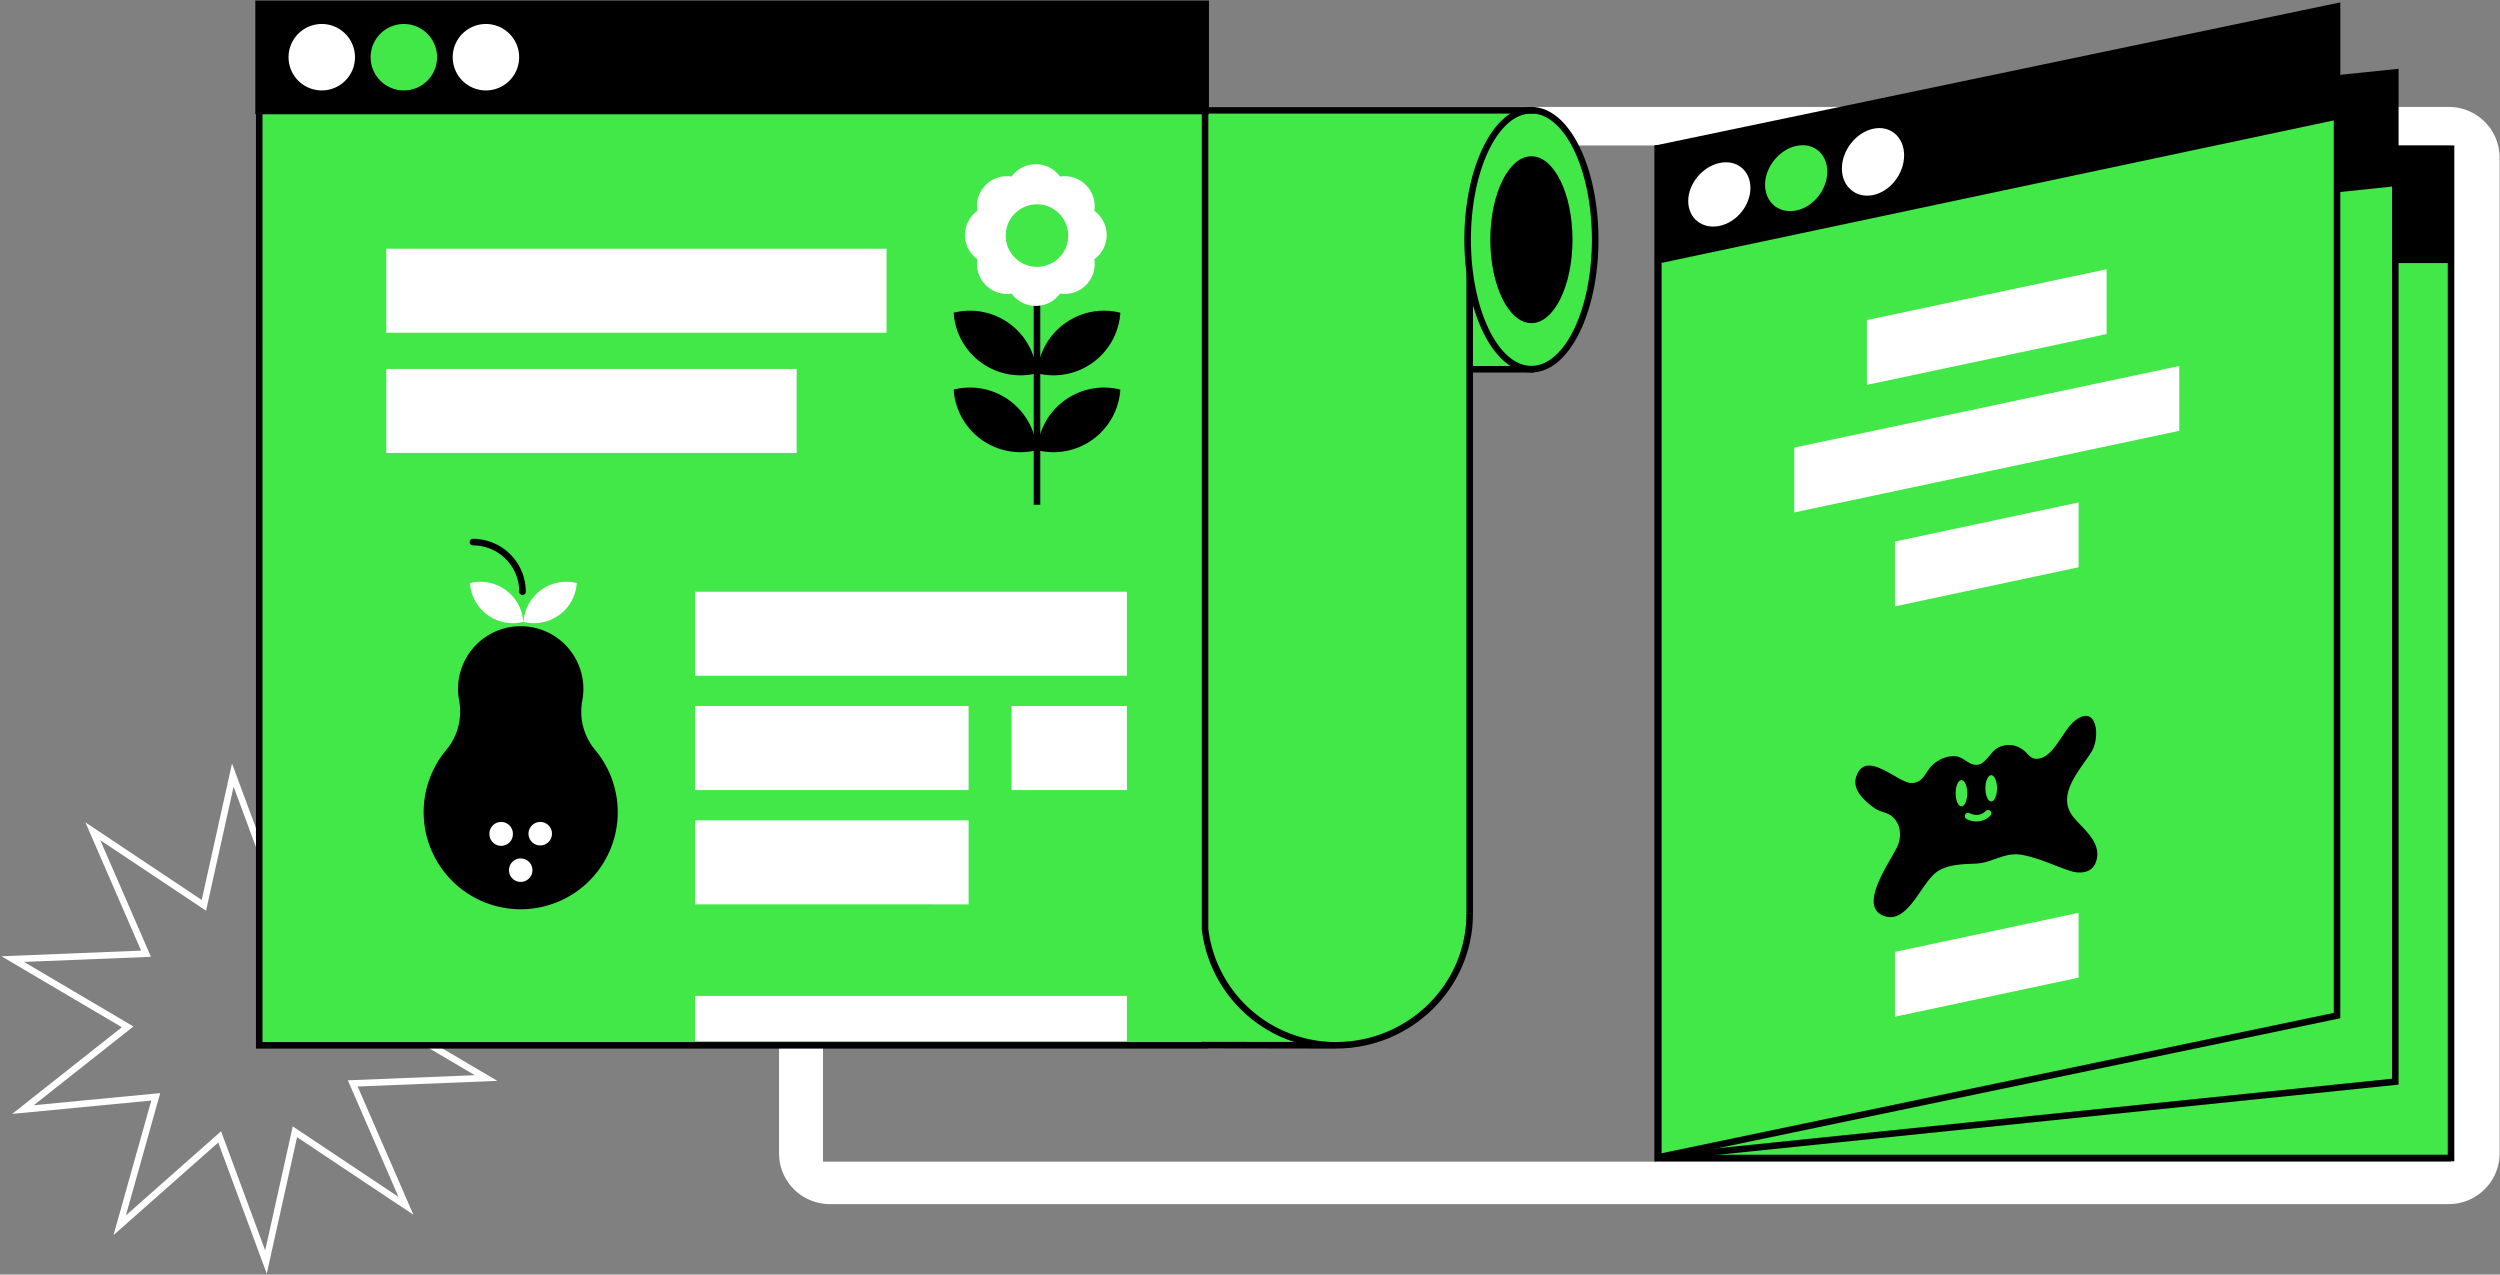 <svg xmlns="http://www.w3.org/2000/svg" viewBox="0 0 1524 777"><rect x="0" y="0" width="1524" height="777" fill="#808080" stroke="none"/><path fill="#fff" d="m162.62 776.4-29.58-79.91-63.84 56.44 23.04-82.04-84.82 8.14 66.86-52.82-73.4-43.28 85.14-3.43-33.95-78.16 70.9 47.27 18.47-83.19 29.58 79.92 63.84-56.45-23.04 82.04 84.82-8.13-66.86 52.82 73.4 43.27-85.14 3.44 33.95 78.15-70.9-47.26Zm-27.86-86.78 26.9 72.66 16.8-75.63 64.45 42.97-30.87-71.06 77.42-3.12-66.74-39.34 60.78-48.03-77.11 7.4 20.95-74.59-58.05 51.32-26.89-72.66-16.79 75.63-64.46-42.97 30.87 71.06-77.42 3.12 66.75 39.35-60.8 48.02 77.12-7.4-20.95 74.6ZM1492.8 65.18H505.87a30.98 30.98 0 0 0-30.97 30.97v606.9a30.97 30.97 0 0 0 30.97 30.97h986.91a30.97 30.97 0 0 0 30.98-30.98V96.14a30.97 30.97 0 0 0-30.98-30.96Zm1.26 642.96H501.69V88.68h992.37Z"/><path fill="#41E847" d="M934.84 67.05H734.6v490.06h.55a80.1 80.1 0 0 0 160.22 0h.55V225.09h38.91Z"/><path fill="#41E847" d="M814.42 637.23a80.4 80.4 0 0 1-79.82-70.77V66.63H158.03v570.6H734.6v-.13Z"/><path d="M814.42 639.23h-.26l-77.56-.12v.12H156.03V64.63H736.6v501.7a78.43 78.43 0 0 0 77.57 68.9h.25Zm-654.4-4H732.6v-.13l56.32.09a82.45 82.45 0 0 1-56.3-68.5l-.02-.23V68.63H160.03Z"/><path fill="#41E847" d="M895.92 557.1c0 44.41-37.18 80.12-81.59 80.12"/><path d="M814.33 639.22v-4c43.89 0 79.59-35.04 79.59-78.11h4c0 45.27-37.5 82.1-83.59 82.1Z"/><path fill="#41E847" d="M972.42 146.12c0 43.58-17.4 78.92-38.88 78.92-21.47 0-38.87-35.34-38.87-78.92 0-43.6 17.4-78.93 38.87-78.93s38.88 35.34 38.88 78.93Z"/><path d="M933.54 227.04c-11.18 0-21.58-8.6-29.28-24.23-7.48-15.18-11.6-35.31-11.6-56.7 0-21.38 4.12-41.5 11.6-56.68 7.7-15.63 18.1-24.24 29.28-24.24 11.19 0 21.59 8.6 29.29 24.24 7.47 15.17 11.6 35.3 11.6 56.69 0 21.38-4.13 41.51-11.6 56.69-7.7 15.62-18.1 24.23-29.29 24.23Zm0-157.85c-20.33 0-36.87 34.51-36.87 76.93 0 42.41 16.54 76.92 36.87 76.92 20.34 0 36.88-34.5 36.88-76.92s-16.54-76.93-36.88-76.93Z"/><path d="M958.6 146.12c0 28.09-11.22 50.86-25.06 50.86-13.83 0-25.05-22.77-25.05-50.86 0-28.1 11.22-50.86 25.05-50.86 13.84 0 25.06 22.77 25.06 50.86Z"/><path fill="#fff" d="M235.46 151.63h304.96v51.22H235.46Zm0 73.27h250.17v51.22H235.46Zm188.22 135.8h263.27v51.22H423.68Zm0 246.4h263.27v27.62H423.68Zm0-176.72h166.78v51.23H423.68Zm0 69.69h166.78v51.23H423.68Zm192.99-69.69h70.28v51.23h-70.28Z"/><path d="M893.92 165.92h4v391.19h-4Z"/><path d="M894.63 223.1h40.5v4h-40.5ZM736.29 65.25h199.19v4H736.29ZM630.15 143.3h4v164.39h-4Z"/><path fill="#fff" d="M674.62 143.3c0-6.08-2.97-11.45-7.53-14.78a18.26 18.26 0 0 0-20.89-20.89 18.26 18.26 0 0 0-29.54 0 18.26 18.26 0 0 0-20.88 20.9 18.25 18.25 0 0 0 0 29.53 18.26 18.26 0 0 0 20.88 20.9 18.26 18.26 0 0 0 29.54 0 18.27 18.27 0 0 0 20.9-20.9 18.27 18.27 0 0 0 7.52-14.77Z"/><path d="M598.04 220.96a40.77 40.77 0 0 0 34 6.6 40.76 40.76 0 0 0-16.71-30.32 40.78 40.78 0 0 0-33.99-6.6 40.77 40.77 0 0 0 16.7 30.32Zm68.22 0a40.77 40.77 0 0 1-34 6.6 40.76 40.76 0 0 1 16.72-30.32 40.77 40.77 0 0 1 33.99-6.6 40.77 40.77 0 0 1-16.71 30.32Zm-68.22 46.86a40.76 40.76 0 0 0 34 6.6 40.76 40.76 0 0 0-16.71-30.33 40.78 40.78 0 0 0-33.99-6.6 40.77 40.77 0 0 0 16.7 30.33Zm68.22 0a40.76 40.76 0 0 1-34 6.6 40.76 40.76 0 0 1 16.72-30.33 40.77 40.77 0 0 1 33.99-6.6 40.77 40.77 0 0 1-16.71 30.33Z"/><path fill="#41E847" d="M651.19 143.61a19.06 19.06 0 1 1-38.12.02 19.06 19.06 0 0 1 38.12-.02Z"/><path d="M362.8 457.17h.01a36.43 36.43 0 0 1-7.84-30.15 38.21 38.21 0 1 0-75.1 0 36.43 36.43 0 0 1-7.84 30.15 59.16 59.16 0 1 0 90.77 0ZM155.65.34h581.33v69.3H155.65Z"/><path fill="#fff" d="M216.4 34.88a20.25 20.25 0 1 1-40.5 0 20.25 20.25 0 0 1 40.5 0Z"/><path fill="#41E847" d="M266.43 34.88a20.25 20.25 0 1 1-40.5 0 20.25 20.25 0 0 1 40.5 0Z"/><path fill="#fff" d="M316.47 34.88a20.25 20.25 0 1 1-40.5 0 20.25 20.25 0 0 1 40.5 0Zm-19.27 340a26.11 26.11 0 0 0 21.78 4.23 26.1 26.1 0 0 0-10.7-19.43 26.11 26.11 0 0 0-21.79-4.23 26.13 26.13 0 0 0 10.7 19.43Zm43.7 0a26.13 26.13 0 0 1-21.78 4.23 26.12 26.12 0 0 1 10.7-19.43 26.11 26.11 0 0 1 21.79-4.23 26.14 26.14 0 0 1-10.7 19.43Zm-16.33 155.57a7.15 7.15 0 1 1-14.3.02 7.15 7.15 0 0 1 14.3-.02Zm11.91-22.24a7.15 7.15 0 1 1-14.3.02 7.15 7.15 0 0 1 14.3-.02Zm-23.83 0a7.15 7.15 0 1 1-14.29 0 7.15 7.15 0 0 1 14.3 0Z"/><path fill="#41E847" d="M1010.66 90.69h483.49v615.25h-483.5Z"/><path d="M1492.15 92.69v611.25h-479.5V92.68Zm4-4h-487.5v619.25h487.5Z"/><path d="M1012.15 91.07h481.27v69.3h-481.27Z"/><path fill="#41E847" d="m1010.66 90.49 449.51-46.34v615.23l-449.51 46.35Z"/><path d="M1458.17 46.36v611.22l-445.51 45.93V92.29Zm4-4.43-453.51 46.76v619.25l453.51-46.76Z"/><path d="m1459.45 113.6-447.3 46.76v-69.3l447.3-46.75Z"/><path fill="#41E847" d="m1010.9 90.31 413.76-86.4v615.17l-413.75 86.4Z"/><path d="M1422.66 6.37v611.09l-409.75 85.56V91.94Zm4-4.92L1008.9 88.7v619.25l417.75-87.23Z"/><path d="m1423.93 73.13-411.53 87.23v-69.3l411.53-87.23Z"/><path fill="#fff" d="m1284.2 203.65-146.14 30.97V195.1l146.13-30.97Zm44.29 58.98-234.72 49.75v-39.52l234.72-49.76Zm-61.37 83.17-111.98 23.83v-39.52l111.98-23.83Zm0 250.17-111.98 23.82v-39.52l111.98-23.82Z"/><path d="M1156.78 515.67c2.73-6.27 1.83-14.64-4.45-18.74-3.12-2.03-6.6-2.05-9.9-4.47-5.9-4.33-13.64-10.97-10.8-19.22 5.76-16.8 25.32 4.05 33.47 4.1 7.04.04 8.31-6.08 12.24-10.29 3.6-3.85 9.56-6.54 14.91-6.03 5.1.48 7.97 5.9 13.52 5.15 4.83-.66 7.77-8.14 12.13-10.33 4.98-2.5 9.82-2.14 14.06.39 5.18 3.07 5.55 8.14 12.8 5.69 7.73-2.64 13.25-16.73 19.43-22.01 13.9-11.86 16.57 9.18 10.74 18.43-7.1 11.29-21.8 26.37-11 39.7 5.93 7.33 16.6 14.83 14.26 25.64-1.9 8.83-10.17 9.38-17.24 6.91-9.54-3.33-18.92-7.86-28.94-9.55-9.84-1.65-17.57 4.87-27.1 5.37-7.84.42-17.17.31-23.96 4.9-9.73 6.58-17.52 31.55-31.79 27.27-17.82-5.35 3.78-34.1 7.62-42.91ZM318.53 362.7a2 2 0 0 1-2-2 28.27 28.27 0 0 0-28.23-28.24 2 2 0 1 1 0-4 32.27 32.27 0 0 1 32.23 32.24 2 2 0 0 1-2 2Z"/><path fill="#41E847" d="M1199.23 483.56c0 4.4-1.58 7.98-3.53 7.98-1.95 0-3.53-3.58-3.53-7.98 0-4.41 1.58-7.99 3.53-7.99 1.95 0 3.53 3.58 3.53 7.99Zm18.15-3.01c0 4.4-1.58 7.98-3.53 7.98-1.95 0-3.54-3.57-3.54-7.98s1.59-7.99 3.54-7.99 3.53 3.58 3.53 7.99Zm-12.53 20.21c-2.6 0-4.88-.81-6.22-1.62a2 2 0 0 1 2.04-3.43c.25.14 5.38 3.02 9.86-1.35a2 2 0 0 1 2.8 2.86 11.86 11.86 0 0 1-8.48 3.54Z"/><path fill="#fff" d="M1067.06 114.55c0 10.7-8.49 21.08-18.96 23.18-10.47 2.1-18.96-4.68-18.96-15.15s8.49-20.85 18.96-23.19c10.47-2.33 18.96 4.45 18.96 15.16Z"/><path fill="#41E847" d="M1113.9 104.62c0 10.98-8.49 21.6-18.96 23.7-10.47 2.1-18.96-4.9-18.96-15.66s8.49-21.37 18.96-23.7c10.47-2.34 18.96 4.67 18.96 15.66Z"/><path fill="#fff" d="M1160.75 94.7c0 11.26-8.5 22.1-18.97 24.21-10.47 2.1-18.96-5.14-18.96-16.18s8.5-21.89 18.96-24.22c10.48-2.33 18.97 4.91 18.97 16.18Z"/></svg>
